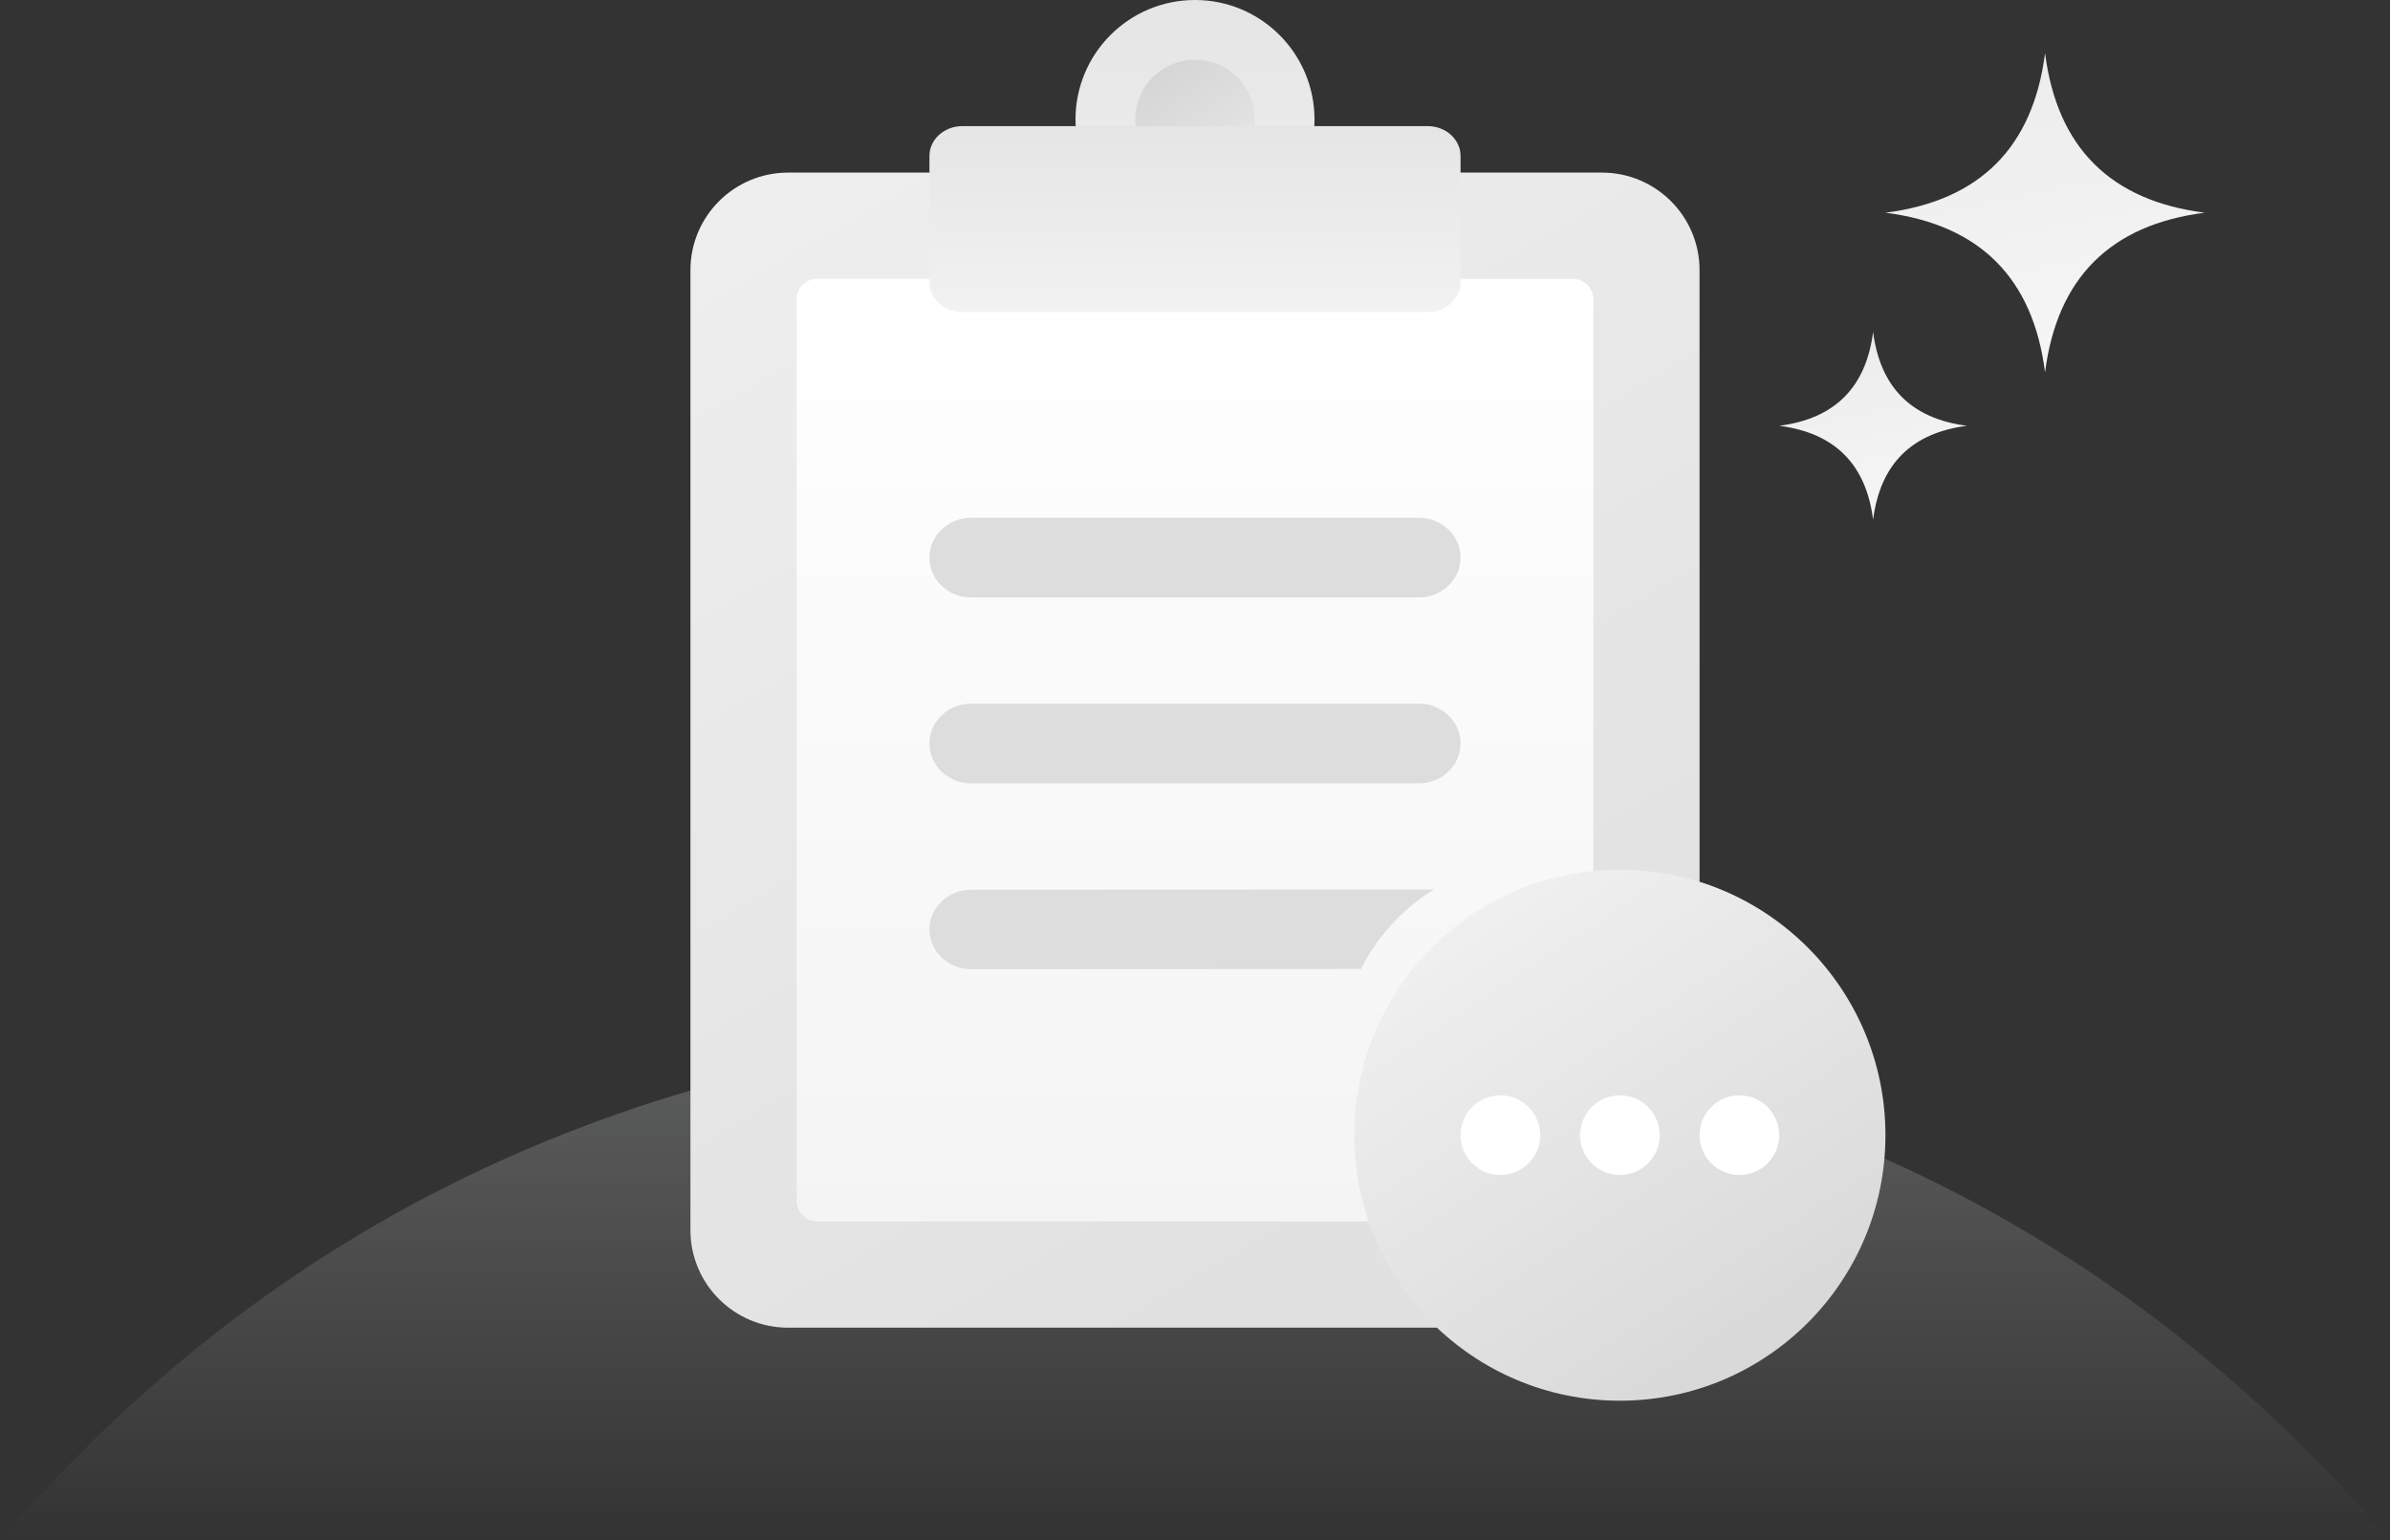 <?xml version="1.0" encoding="UTF-8"?>
<svg width="360px" height="232px" viewBox="0 0 360 232" version="1.1" xmlns="http://www.w3.org/2000/svg" xmlns:xlink="http://www.w3.org/1999/xlink">
    <rect x="0" y="0" width="360" height="232" fill="#333333" stroke="none"/>
    <title>empty</title>
    <defs>
        <linearGradient x1="50%" y1="100%" x2="50%" y2="0%" id="linearGradient-1">
            <stop stop-color="#D2D2D2" stop-opacity="0" offset="0%"></stop>
            <stop stop-color="#BEC2C6" offset="100%"></stop>
        </linearGradient>
        <linearGradient x1="22.868%" y1="-3.708%" x2="77.132%" y2="103.707%" id="linearGradient-2">
            <stop stop-color="#EEEEEE" offset="0%"></stop>
            <stop stop-color="#DFDFDF" offset="100%"></stop>
        </linearGradient>
        <linearGradient x1="50%" y1="100.001%" x2="50%" y2="-0%" id="linearGradient-3">
            <stop stop-color="#F4F4F4" offset="0%"></stop>
            <stop stop-color="#FFFFFF" offset="100%"></stop>
        </linearGradient>
        <linearGradient x1="14.445%" y1="-3.708%" x2="85.554%" y2="103.707%" id="linearGradient-4">
            <stop stop-color="#F3F3F3" offset="0%"></stop>
            <stop stop-color="#D5D5D5" offset="100%"></stop>
        </linearGradient>
        <linearGradient x1="50%" y1="-0%" x2="50%" y2="100.001%" id="linearGradient-5">
            <stop stop-color="#E5E5E5" offset="0.096%"></stop>
            <stop stop-color="#EEEEEE" offset="100%"></stop>
        </linearGradient>
        <linearGradient x1="85.554%" y1="103.707%" x2="14.445%" y2="-3.708%" id="linearGradient-6">
            <stop stop-color="#E8E8E8" offset="0%"></stop>
            <stop stop-color="#D3D3D3" offset="100%"></stop>
        </linearGradient>
        <linearGradient x1="47.649%" y1="2.58265631e-12%" x2="47.649%" y2="100%" id="linearGradient-7">
            <stop stop-color="#E5E5E5" offset="0%"></stop>
            <stop stop-color="#F2F2F2" offset="100%"></stop>
        </linearGradient>
        <linearGradient x1="-26.101%" y1="1.69240112e-12%" x2="124.788%" y2="100%" id="linearGradient-8">
            <stop stop-color="#EBEBEB" offset="0%"></stop>
            <stop stop-color="#F7F7F7" offset="100%"></stop>
        </linearGradient>
    </defs>
    <g id="页面-2" stroke="none" stroke-width="1" fill="none" fill-rule="evenodd">
        <g id="empty" transform="translate(0, 0)">
            <path d="M0,232 C44.61,180 104.61,154 180,154 C255.39,154 315.39,180 360,232" id="路径-19备份" fill="url(#linearGradient-1)" opacity="0.308"></path>
            <g id="ic_ws_cfxm" transform="translate(104, 26)">
                <path d="M137.287,174 L14.713,174 C6.585,174 0,167.422 0,159.311 L0,14.689 C0,6.574 6.589,0 14.713,0 L137.287,0 C145.415,0 152,6.578 152,14.689 L152,159.311 C152,167.422 145.411,174 137.287,174 Z" id="路径" fill="url(#linearGradient-2)" fill-rule="nonzero"></path>
                <path d="M132.909,158 L19.091,158 C17.386,158 16,156.62 16,154.914 L16,19.086 C16,17.384 17.382,16 19.091,16 L132.909,16 C134.614,16 136,17.38 136,19.086 L136,154.918 C136,156.62 134.614,158 132.909,158 Z" id="路径" fill="url(#linearGradient-3)" fill-rule="nonzero"></path>
                <path d="M109.729,64 L42.267,64 C38.807,64 36,61.313 36,58 L36,58 C36,54.687 38.807,52 42.267,52 L109.733,52 C113.193,52 116,54.687 116,58 L116,58 C115.996,61.313 113.189,64 109.729,64 Z" id="路径" fill="#DDDDDD" fill-rule="nonzero"></path>
                <path d="M109.729,92 L42.267,92 C38.807,92 36,89.313 36,86 L36,86 C36,82.687 38.807,80 42.267,80 L109.733,80 C113.193,80 116,82.687 116,86 L116,86 C115.996,89.317 113.189,92 109.729,92 Z" id="路径" fill="#DDDDDD" fill-rule="nonzero"></path>
                <circle id="椭圆形" fill="url(#linearGradient-4)" fill-rule="nonzero" cx="140" cy="145" r="40"></circle>
                <path d="M112,108 L42.299,108.029 C38.821,108.029 36,110.71 36,114.014 C36,117.319 38.821,120 42.299,120 L101.006,119.971 C103.188,115.554 107.003,110.993 112,108 Z" id="路径" fill="#DDDDDD" fill-rule="nonzero"></path>
                <circle id="椭圆形" fill="#FFFFFF" cx="122" cy="145" r="6"></circle>
                <circle id="椭圆形备份" fill="#FFFFFF" cx="140" cy="145" r="6"></circle>
                <circle id="椭圆形备份-2" fill="#FFFFFF" cx="158" cy="145" r="6"></circle>
            </g>
            <circle id="椭圆形" fill="url(#linearGradient-5)" fill-rule="nonzero" cx="180" cy="18" r="18"></circle>
            <circle id="椭圆形" fill="url(#linearGradient-6)" fill-rule="nonzero" cx="180" cy="18" r="9"></circle>
            <path d="M215.057,47 L144.943,47 C142.213,47 140,44.989 140,42.507 L140,23.493 C140,21.011 142.213,19 144.943,19 L215.057,19 C217.787,19 220,21.011 220,23.493 L220,42.507 C220,44.989 217.787,47 215.057,47 Z" id="路径" fill="url(#linearGradient-7)" fill-rule="nonzero"></path>
            <path d="M308.042,42.467 C302.375,42.467 296.708,44.659 291.042,49.042 C295.425,43.375 297.616,37.708 297.616,32.042 C297.616,26.375 295.425,20.708 291.042,15.042 C296.708,19.425 302.375,21.616 308.042,21.616 C313.708,21.616 319.375,19.425 325.042,15.042 C320.659,20.708 318.467,26.375 318.467,32.042 C318.467,37.708 320.659,43.375 325.042,49.042 C319.375,44.659 313.708,42.467 308.042,42.467 Z" id="星形" fill="url(#linearGradient-8)" transform="translate(308.042, 32.042) rotate(45) translate(-308.042, -32.042) "></path>
            <path d="M282.142,70.275 C278.809,70.275 275.475,71.564 272.142,74.142 C274.72,70.809 276.01,67.475 276.01,64.142 C276.01,60.809 274.72,57.475 272.142,54.142 C275.475,56.72 278.809,58.01 282.142,58.01 C285.475,58.01 288.809,56.72 292.142,54.142 C289.564,57.475 288.275,60.809 288.275,64.142 C288.275,67.475 289.564,70.809 292.142,74.142 C288.809,71.564 285.475,70.275 282.142,70.275 Z" id="星形备份" fill="url(#linearGradient-8)" transform="translate(282.142, 64.142) rotate(45) translate(-282.142, -64.142) "></path>
        </g>
    </g>
</svg>